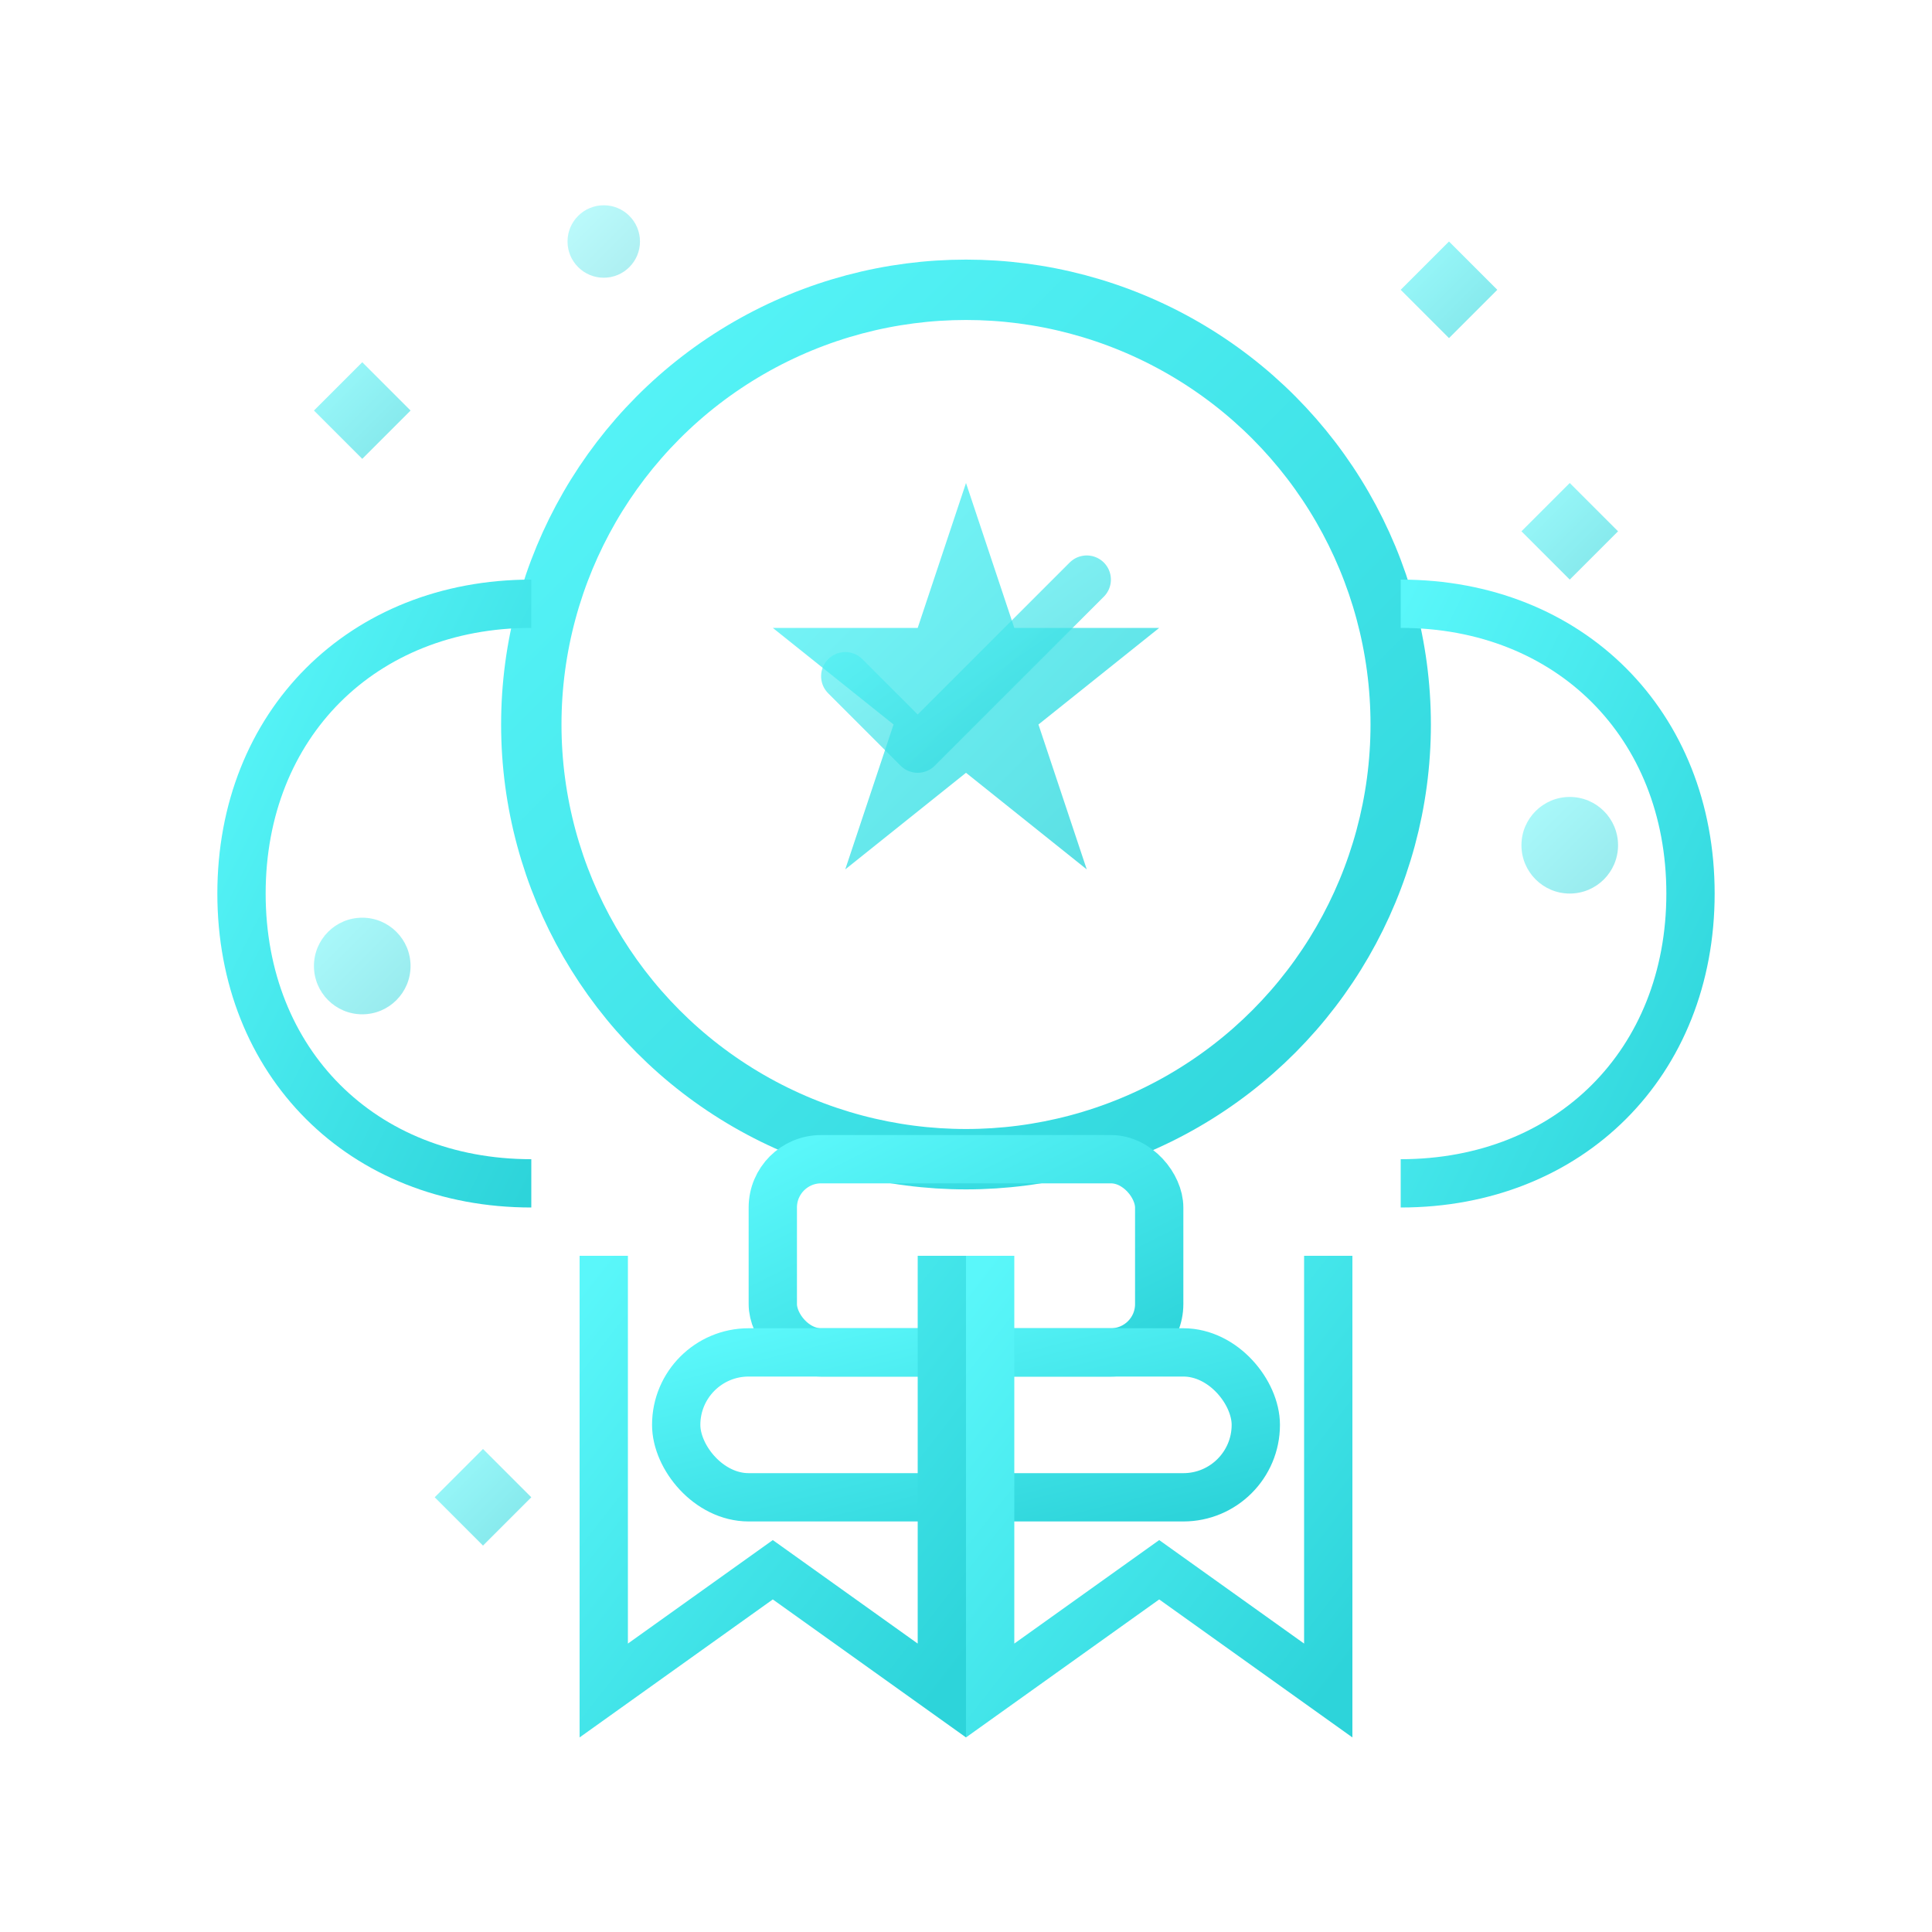 <svg width="80" height="80" viewBox="0 0 80 80" fill="none" xmlns="http://www.w3.org/2000/svg">
  <defs>
    <linearGradient id="benefits-gradient" x1="0%" y1="0%" x2="100%" y2="100%">
      <stop offset="0%" style="stop-color:#5af7fa;stop-opacity:1" />
      <stop offset="100%" style="stop-color:#2dd4da;stop-opacity:1" />
    </linearGradient>
    <filter id="benefits-glow">
      <feGaussianBlur stdDeviation="1" result="coloredBlur"/>
      <feMerge> 
        <feMergeNode in="coloredBlur"/>
        <feMergeNode in="SourceGraphic"/>
      </feMerge>
    </filter>
  </defs>
  
  <g filter="url(#benefits-glow)">
    <!-- Trophy/Award symbol -->
    <circle cx="40" cy="30" r="18" fill="none" stroke="url(#benefits-gradient)" stroke-width="2.5"/>
    
    <!-- Trophy handles -->
    <path d="M22,25 C15,25 10,30 10,37 C10,44 15,49 22,49" fill="none" stroke="url(#benefits-gradient)" stroke-width="2"/>
    <path d="M58,25 C65,25 70,30 70,37 C70,44 65,49 58,49" fill="none" stroke="url(#benefits-gradient)" stroke-width="2"/>
    
    <!-- Trophy base -->
    <rect x="32" y="48" width="16" height="8" fill="none" stroke="url(#benefits-gradient)" stroke-width="2" rx="2"/>
    <rect x="28" y="56" width="24" height="6" fill="none" stroke="url(#benefits-gradient)" stroke-width="2" rx="3"/>
    
    <!-- Star in the center -->
    <path d="M40,20 L42,26 L48,26 L43,30 L45,36 L40,32 L35,36 L37,30 L32,26 L38,26 Z" fill="url(#benefits-gradient)" opacity="0.8"/>
    
    <!-- Achievement ribbons -->
    <path d="M25,52 L25,70 L32,65 L39,70 L39,52" fill="none" stroke="url(#benefits-gradient)" stroke-width="2"/>
    <path d="M41,52 L41,70 L48,65 L55,70 L55,52" fill="none" stroke="url(#benefits-gradient)" stroke-width="2"/>
    
    <!-- Sparkle effects -->
    <g opacity="0.6">
      <path d="M15,15 L17,17 L15,19 L13,17 Z" fill="url(#benefits-gradient)"/>
      <path d="M65,20 L67,22 L65,24 L63,22 Z" fill="url(#benefits-gradient)"/>
      <path d="M20,60 L22,62 L20,64 L18,62 Z" fill="url(#benefits-gradient)"/>
      <path d="M60,10 L62,12 L60,14 L58,12 Z" fill="url(#benefits-gradient)"/>
    </g>
    
    <!-- Additional decorative elements -->
    <circle cx="15" cy="40" r="2" fill="url(#benefits-gradient)" opacity="0.5"/>
    <circle cx="65" cy="35" r="2" fill="url(#benefits-gradient)" opacity="0.5"/>
    <circle cx="25" cy="10" r="1.5" fill="url(#benefits-gradient)" opacity="0.4"/>
    
    <!-- Success checkmark -->
    <path d="M35,28 L38,31 L45,24" stroke="url(#benefits-gradient)" stroke-width="2" fill="none" stroke-linecap="round" stroke-linejoin="round" opacity="0.7"/>
  </g>
</svg>
